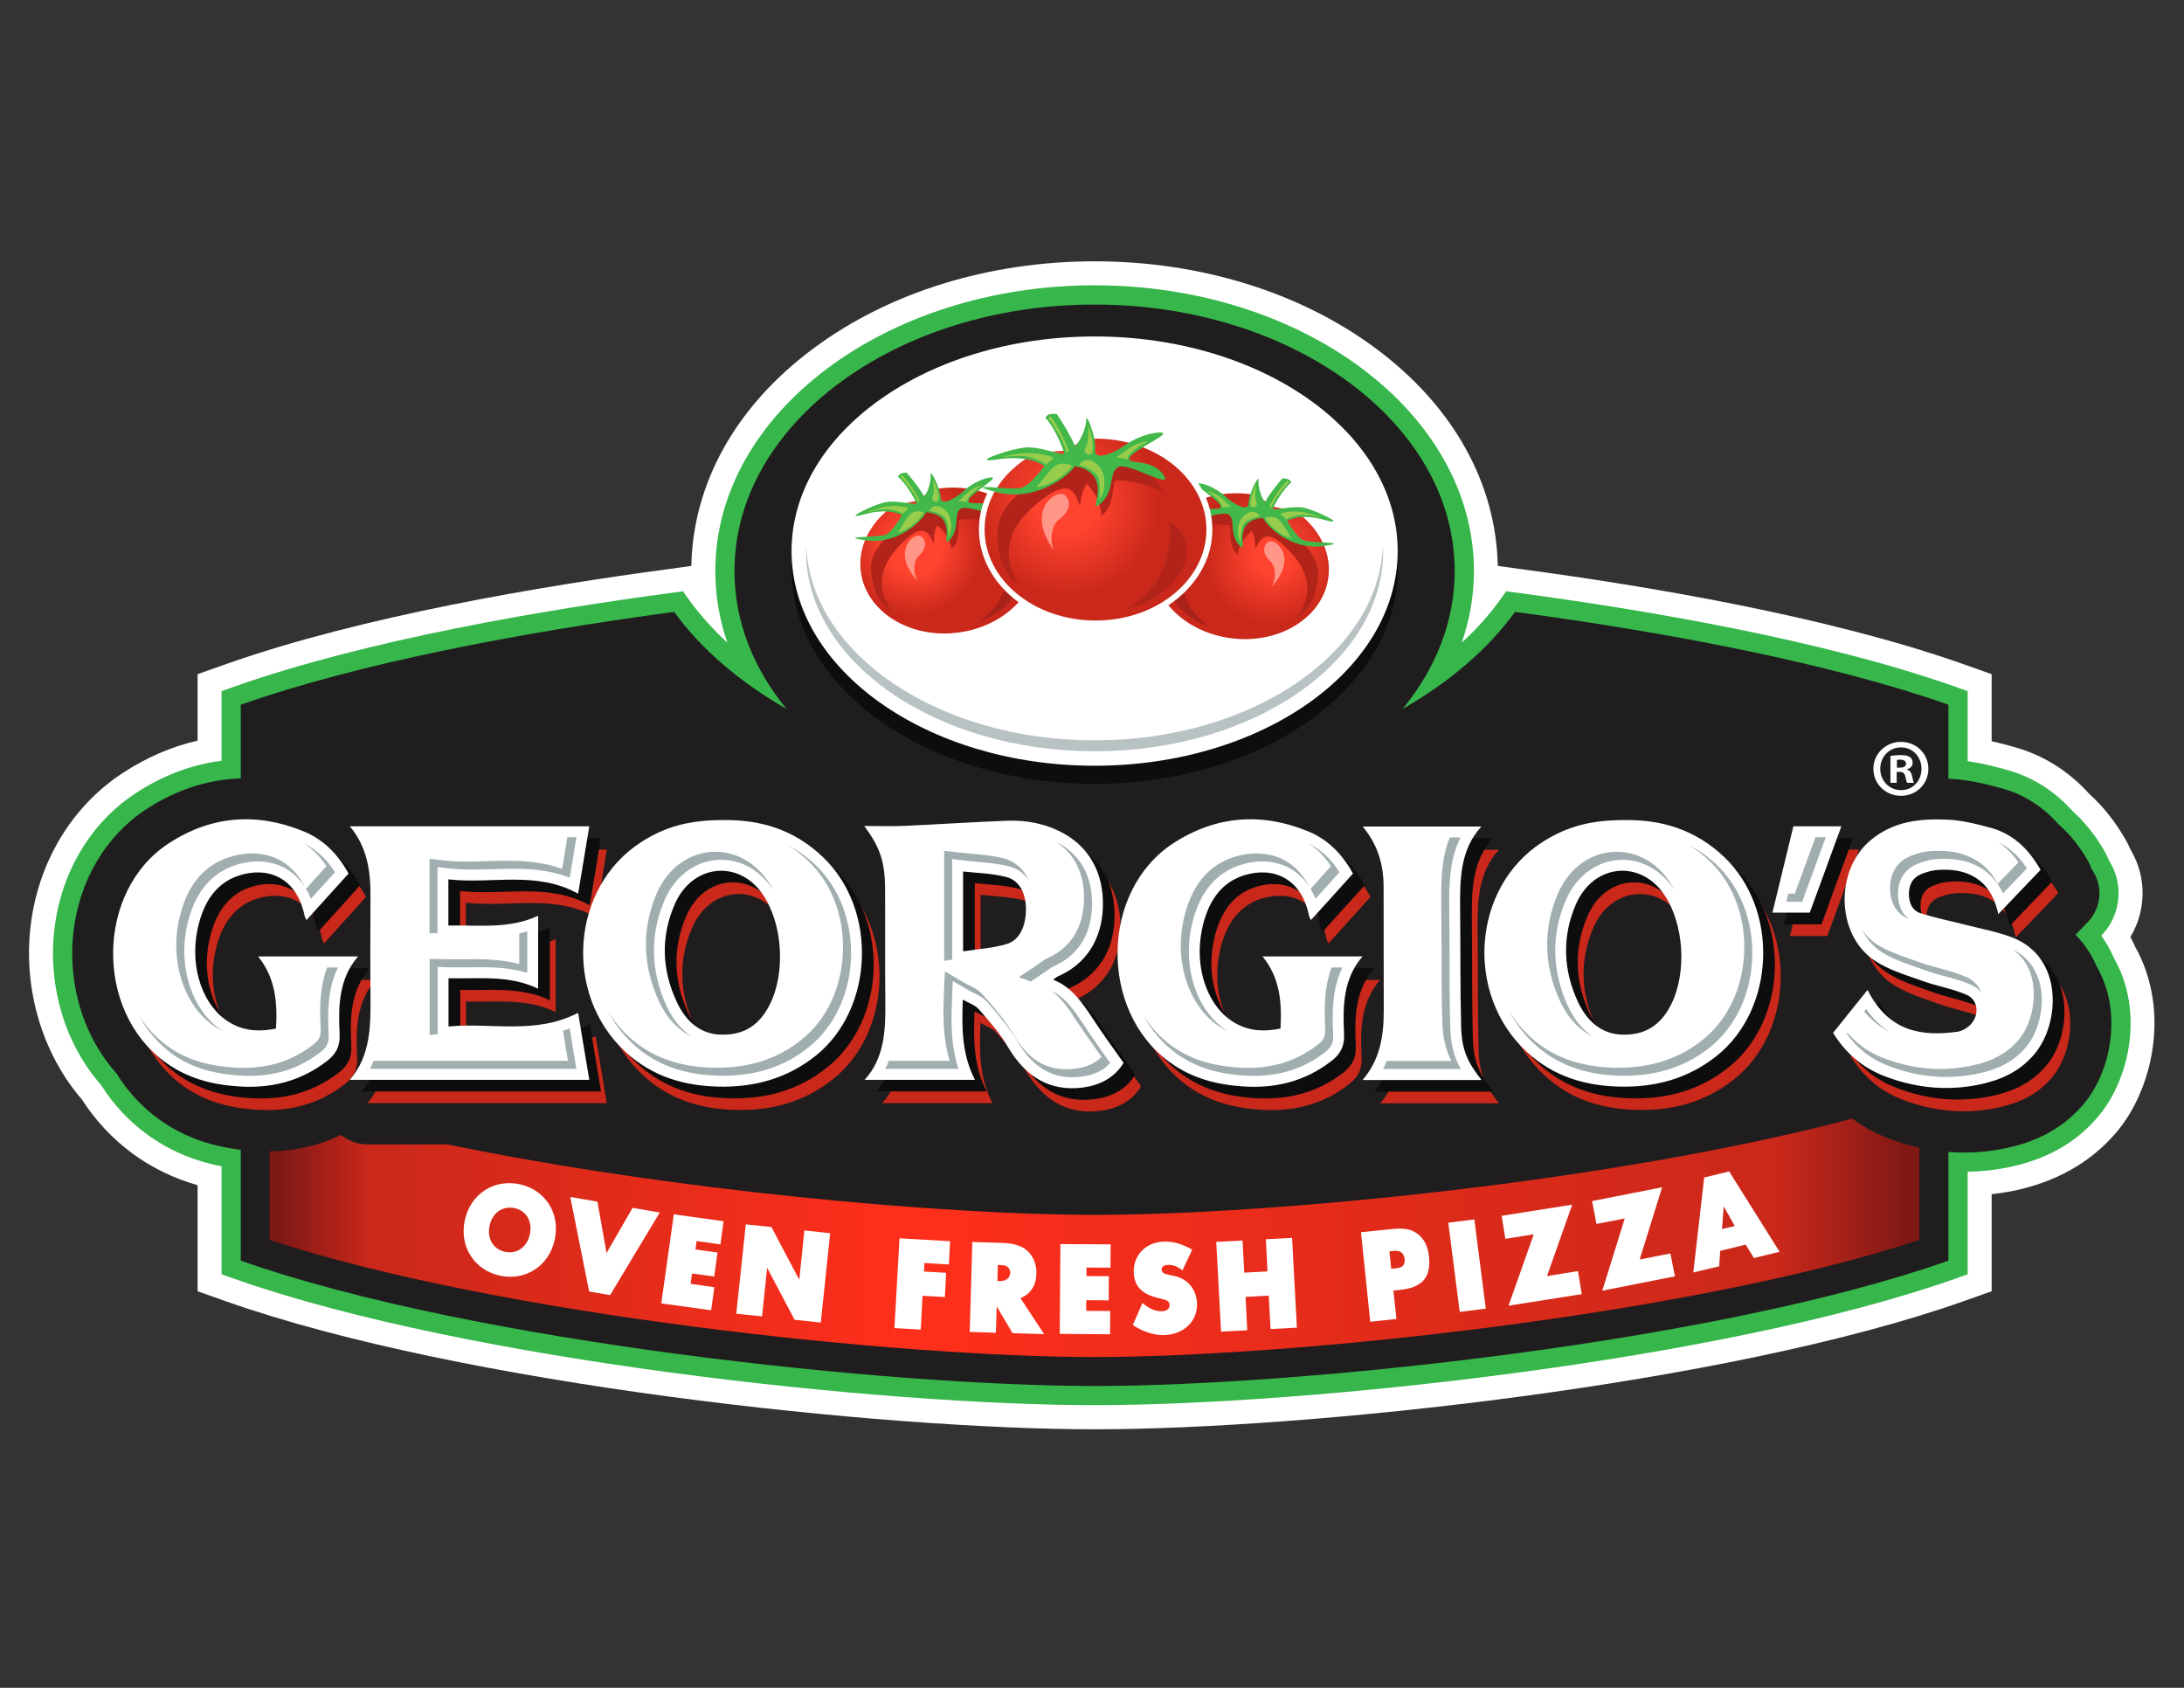 <svg xmlns="http://www.w3.org/2000/svg" viewBox="0 0 1584 1224" width="1584" height="1224"><rect x="0" y="0" width="1584" height="1224" fill="#333333" stroke="none"/><title>Georgios_logo-pdf</title><defs><clipPath clipPathUnits="userSpaceOnUse" id="cp1"><path d="m0 0h1584v1224h-1584z"></path></clipPath><clipPath clipPathUnits="userSpaceOnUse" id="cp2"><path d="m532.7 414.02c0 36.64 13.79 70.89 37.74 100.07-34.09-19.52-61.99-43.42-81.5-70.35-114.17 15.27-230.65 37.83-314.33 67.32v38.67 14.77c-23.93 0.73-47.01 8.26-68.64 22.43-29.22 19.14-48.44 51.57-52.73 88.97-4.33 37.82 7.3 75.82 31.19 102.45 8.07 13.03 18.25 24.09 30.32 32.93 16.86 12.35 36.53 19.73 59.86 22.52v16.45 63.97c169.02 59.56 471.84 90.89 619.26 90.89 147.43 0 450.25-31.33 619.27-90.89v-63.97-14.87c3.7 0.29 7.4 0.47 11.1 0.47 9.42 0 18.96-0.92 28.33-2.75 25.25-4.91 44.47-15.58 58.78-32.63 19.84-23.65 28.37-66.83 9.3-99.62-3.67-8.63-8.87-16.4-15.31-22.95l9.04-9.43c9.13-9.54 10.91-23.95 4.37-35.41q-0.88-1.55-1.83-3.08-0.92-2.78-2.41-5.39c-6.05-10.6-13.24-19.57-21.4-26.71-11.45-13.02-25.33-21.82-41.29-26.19-11.02-3.03-23.95-6.3-37.89-6.91q-0.4-0.01-0.79-0.02v-15.03-38.67c-83.67-29.49-200.15-52.05-314.32-67.32-19.52 26.93-47.42 50.83-81.5 70.35 23.94-29.19 37.73-63.44 37.73-100.07 0-106.69-116.93-193.17-261.18-193.17-144.24 0-261.17 86.48-261.17 193.17z"></path></clipPath><linearGradient id="g1" x2="1" gradientUnits="userSpaceOnUse" gradientTransform="matrix(1196.478,0,0,172.856,195.639,897.656)"><stop offset="0" stop-color="#7d1815"></stop><stop offset=".057" stop-color="#c9281a"></stop><stop offset=".385" stop-color="#ff2f1b"></stop><stop offset=".919" stop-color="#c9281a"></stop><stop offset="1" stop-color="#7d1815"></stop></linearGradient><radialGradient id="g2" cx="0" cy="0" r="1" gradientUnits="userSpaceOnUse" gradientTransform="matrix(49.971,0,0,49.971,922.702,403.744)"><stop offset="0" stop-color="#ff432f"></stop><stop offset=".249" stop-color="#ff432f"></stop><stop offset="1" stop-color="#c9281a"></stop></radialGradient><radialGradient id="g3" cx="0" cy="0" r="1" gradientUnits="userSpaceOnUse" gradientTransform="matrix(51.73,0,0,51.73,663.349,397.106)"><stop offset="0" stop-color="#ff432f"></stop><stop offset=".376" stop-color="#ff432f"></stop><stop offset=".955" stop-color="#c9281a"></stop><stop offset="1" stop-color="#c9281a"></stop></radialGradient><radialGradient id="g4" cx="0" cy="0" r="1" gradientUnits="userSpaceOnUse" gradientTransform="matrix(75.685,0,0,75.685,774.307,366.013)"><stop offset="0" stop-color="#ff432f"></stop><stop offset=".274" stop-color="#ff432f"></stop><stop offset=".887" stop-color="#c9281a"></stop><stop offset="1" stop-color="#c9281a"></stop></radialGradient></defs><style>		.s0 { fill: #ffffff } 		.s1 { fill: #37b64b } 		.s2 { fill: #201d1e } 		.s3 { fill: url(#g1) } 		.s4 { fill: #0d0d0d } 		.s5 { fill: #b8c2c3 } 		.s6 { fill: url(#g2) } 		.s7 { fill: #b22419 } 		.s8 { fill: #a82219 } 		.s9 { fill: #43b84a } 		.s10 { fill: #ff9688 } 		.s11 { fill: #98cd4c } 		.s12 { fill: url(#g3) } 		.s13 { fill: url(#g4) } 		.s14 { fill: #c9281a } 		.s15 { fill: #a1aeaf } 	</style><g id="Page 1" clip-path="url(#cp1)"><path id="Path 1" class="s0" d="m1548.7 686.8q-1.6-3.7-3.6-7.3c11.3-18.6 12-42.6 0.9-62q-0.4-0.6-0.7-1.2-1.6-3.8-3.6-7.3c-7.4-12.9-16.3-24.2-26.4-33.3-15.3-16.9-33.9-28.4-55.2-34.2-5-1.4-10.2-2.8-15.6-4v-48.6l-20.9-7.4c-98.1-34.6-228.5-56.5-320.6-68.8l-16.7-2.3c-1.2-60.4-32.7-116.5-89.1-158.2-54.7-40.4-126.9-62.7-203.3-62.7-76.5 0-148.7 22.3-203.3 62.7-56.5 41.7-88 97.8-89.2 158.2l-16.6 2.3c-92.1 12.3-222.5 34.2-320.6 68.8l-20.9 7.4v48.2c-18.9 4.3-37.1 12.2-54.5 23.6-37 24.3-61.4 65-66.7 111.6-5.2 45.4 8.7 91.9 37.2 124.9 9.9 15.4 22.3 28.7 36.9 39.4 14.2 10.4 29.8 17.9 47.1 22.9v76.9l20.9 7.4c171.6 60.5 475.9 92.7 629.7 92.7 153.7 0 458.1-32.2 629.7-92.7l20.9-7.4v-70.4c4.7-0.5 9.4-1.2 14.1-2.1 32.1-6.3 57.9-20.8 76.8-43.3 25.8-30.7 39-87.8 13.3-133.8z"></path><path id="Path 2" class="s1" d="m1533.1 694.6q-3.7-8.6-9.1-16.1l0.4-0.4c13.3-13.9 16-35.2 6.5-51.9q-0.7-1.1-1.3-2.2-1.3-3.3-3-6.3c-6.6-11.7-14.6-21.6-23.6-29.7-13.2-14.7-29.2-24.7-47.5-29.7-8.5-2.4-18-4.8-28.4-6.3v-50.8l-9.3-3.3c-96.7-34.1-225.8-55.8-317.1-68l-8.3-1.1-4.9 6.8c-7.7 10.7-16.9 20.9-27.3 30.4 5.7-16.6 8.8-34 8.8-52 0-114.2-123.4-207.1-275.1-207.1-151.7 0-275.1 92.9-275.1 207.1 0 18 3 35.4 8.7 52-10.3-9.5-19.5-19.7-27.3-30.4l-4.9-6.8-8.2 1.1c-91.3 12.2-220.4 33.9-317.1 68l-9.3 3.3v50.5c-21.7 2.7-42.6 10.6-62.4 23.6-32.7 21.4-54.1 57.5-58.9 99-4.7 41.1 7.9 83 33.8 112.4 8.9 14.1 20.1 26.2 33.3 35.8 15.8 11.6 33.7 19.3 54.2 23.3v78.3l9.3 3.3c169.7 59.8 471.4 91.6 623.9 91.6 152.5 0 454.1-31.8 623.9-91.6l9.3-3.3v-74.4c9.4-0.1 18.8-1.1 28.1-2.9 28.5-5.6 50.4-17.8 66.8-37.4 22.2-26.4 33.5-75.5 11.1-114.8z"></path><g id="Mask" clip-path="url(#cp2)"><path id="Path 4" class="s2" d="m48.9 220.9h1490.8v784.2h-1490.8z"></path></g><path id="Path 6" class="s3" d="m793.9 881c-110 0-306.5-17.5-469.4-51.1h-58c-7.1 0-13.8-2.5-19.1-6.9-15.8 7.7-33.1 11.7-51.8 12v64.2c166.6 54.7 456.1 84.9 598.3 84.9 142.1 0 431.6-30.2 598.2-84.9v-66.9c-8.3-1.9-16.6-4.4-24.8-7.7-8.5-3.4-16.5-7.9-23.8-13.4-173.2 45.8-420.8 69.8-549.6 69.8z"></path><path id="Path 7" class="s4" d="m1013.7 412.8c0 86-98.4 155.6-219.8 155.6-121.4 0-219.8-69.6-219.8-155.6 0-86 98.4-155.7 219.8-155.7 121.4 0 219.8 69.7 219.8 155.7z"></path><path id="Path 8" class="s0" d="m1013.7 399.6c0 86-98.4 155.7-219.8 155.7-121.4 0-219.8-69.7-219.8-155.7 0-85.9 98.4-155.6 219.8-155.6 121.4 0 219.8 69.7 219.8 155.6z"></path><path id="Path 9" class="s5" d="m793.9 536.9c-113.5 0-206.1-63-209.2-141.2 0 1.3-0.1 2.6-0.1 3.9 0 80.1 93.9 145.2 209.3 145.2 115.4 0 209.3-65.1 209.3-145.2 0-1.3-0.1-2.6-0.2-3.9-3 78.2-95.6 141.2-209.1 141.2z"></path><path id="Path 10" class="s6" d="m833.9 402.6c-3.6 30 22.9 58 59.2 62.4 3.3 0.4 6.6 0.6 9.8 0.6 32.5 0 59.4-20.2 62.7-47.1 2-16.6-5.2-33.3-19.9-45.7-6.7-4.8-19.6-7.1-22.9-7.6-1.9-1.9-8.5-8.1-17.9-9.2-2.8-0.3-5.5-0.4-8.3-0.4-32.5 0-59.4 20.2-62.7 47z"></path><path id="Path 11" fill-rule="evenodd" class="s0" d="m905.2 353.9c9.3 1.1 16 6.8 18.6 9.3 4.4 0.7 16.4 3 23.1 7.9l0.2 0.1 0.1 0.1c15.1 12.8 22.6 30.1 20.5 47.5-3.4 27.9-31.3 48.9-64.8 48.9-3.3 0-6.7-0.2-10-0.6-37.5-4.6-64.9-33.6-61.1-64.8 3.4-27.8 31.3-48.8 64.8-48.8q4.2 0 8.6 0.4zm-69.2 48.9c-3.5 28.9 22.2 55.8 57.4 60.1q4.8 0.6 9.5 0.6c31.2 0 57.4-18.9 60.6-45.2 2-16.6-5.6-32.4-19-43.8-7.3-5.2-22.7-7.3-22.7-7.3 0 0-6.9-7.8-17.2-9.1q-4-0.4-8-0.4c-31.2 0-57.4 18.8-60.6 45.1z"></path><path id="Path 12" class="s7" d="m939.6 448.9c9-7.2 15-13.1 16.4-31.5 1.5-18.4-23.1-33.7-29.5-37.6-6.3-3.9-17.8-6.6-17.8-6.6 0 0-6.9 1.2-9.5 0.9-2.6-0.3-23.7-9.7-35.3 10.1 12.9-4.9 24.7-3.6 27.5-3.3 2.7 0.4-1.8 14.5 6.1 21.4 1.1-10.2 10.5-17.4 10.5-17.4 0 0 2.9 5.3 2.3 13.6 4.7-10.2 9-15.1 24.1 0.3 15.2 15.5 19.2 31.7 5.2 50.1z"></path><path id="Path 13" class="s8" d="m857.7 401.3c-2.2 11-4.8 36.6 19.9 53.5-18.4-6.2-32.6-22.8-32-36.4 0.6-13.5 12.1-17.1 12.1-17.1z"></path><path id="Path 14" class="s9" d="m916 375.6c2.7 5.8 20.2 23.6 43.4 20.4 23.2-3.2-9.5-1.9-14.4-4.4-5-2.4-11.4-13.9-11.4-13.9 0 0 8.8-5.8 27.3-0.6 18.5 5.1-9-8.5-17-9.2-8-0.7-18.4 2-20.8 1.4 0.6-2.6 7.7-15 13.4-19.4-0.8-2.6-4-3.1-6.4-3-1 1-9.3 10.9-12.7 17.3-2.7-3.5-5.1-11.4-4.6-16 0.6-4.7-7.1 9.3-7.2 16.7-0.2 7.3-12.4-0.5-16.9-4.9-4.5-4.4-13.5-9.3-20-9.7-6.4-0.5 15.2 11.9 16.5 16.6 1.4 4.7-12.2-1.6-20.5 7.3-8.3 8.9 21.1-4.9 26.4-1.1 5.3 3.7 0 14.1 7.8 22.4 7.7 8.2-7.4-18.2 17.1-19.9z"></path><path id="Path 15" class="s10" d="m922.1 425.7c3.2-4.5 3.9-14.5-0.9-18.8-4.7-4.2-6.2-10.5-1.4-13.9 4.8-3.5 22.4 10.9 2.3 32.7z"></path><path id="Path 16" class="s11" d="m917.5 375.7c1.9 3.1 9 12.3 19.4 14.6-2.8-2.8-7.2-13.3-11.5-14.8-4.4-1.6-7.9 0.2-7.9 0.2zm15.4 1c-1.1-1.3-2.5-2.5-4-3.7-1.5-1.1 9.6-3.4 19.2-0.9 9.7 2.5 10.3 3.4 10.3 3.4 0 0-10.4-3.1-17.1-1.8-6.7 1.4-8.4 3-8.4 3zm-19-2.2c-4.7 0.9-11.6 2.6-12.9 8-1.4 5.5-1.3 10.4-1.3 10.4 0 0-3.2-4.5-1.3-12 1.8-7.5 7.5-9.8 10.4-9.8 3 0 5.1 3.4 5.1 3.4zm-27.4-6.2c0.4-1.9-3.4-7.2-8.9-10.7-5.5-3.4 4.7 0.3 8.1 3.4 3.4 3.2 5.8 5.5 6.9 6.4 1.1 0.8-4.4-0.5-6.1 0.9zm24.5-16.8c-1 1.6-4.1 9.4-4.1 13.9 0.1 4.4 5.2 2.1 4.7 0-0.6-2-2-3.5-0.6-13.9zm23.8-1.9c-1.8 1.8-10.5 11.7-12.6 18.1-0.7 0.9-1 0.2-1.3-0.6-0.2-0.9 7.4-13.3 12.4-18.1 0.9-0.3 1.5 0.6 1.5 0.6z"></path><path id="Path 17" class="s12" d="m682.9 351.9c-9.4 1.2-16.1 7.3-18 9.2-3.2 0.6-16.1 2.8-23 7.7-14.6 12.4-21.8 29-19.7 45.7 3.2 26.8 30.2 47 62.7 47 3.2 0 6.5-0.2 9.7-0.6 36.3-4.4 62.9-32.4 59.3-62.4-3.3-26.8-30.3-47-62.8-47q-4.1 0-8.2 0.4z"></path><path id="Path 18" fill-rule="evenodd" class="s0" d="m756 398.2c3.7 31.2-23.7 60.3-61.1 64.8-3.3 0.4-6.7 0.6-10 0.6-33.6 0-61.5-21-64.8-48.9-2.2-17.4 5.3-34.7 20.5-47.5l0.1-0.1 0.1-0.1c6.8-4.8 18.8-7.1 23.1-7.8 2.6-2.6 9.4-8.2 18.8-9.4 2.8-0.3 5.6-0.4 8.4-0.4 33.6 0 61.5 21 64.9 48.8zm-72.9-44.2c-10.3 1.3-17.1 9.1-17.1 9.1 0 0-15.5 2.1-22.7 7.3-13.5 11.4-21 27.3-19 43.8 3.1 26.3 29.4 45.2 60.6 45.2q4.7 0 9.5-0.6c35.2-4.3 60.9-31.2 57.4-60.1-3.2-26.2-29.5-45.1-60.7-45.1q-3.9 0-8 0.4z"></path><path id="Path 19" class="s7" d="m648.1 444.9c-9-7.3-14.9-13.1-16.4-31.6-1.4-18.4 23.2-33.7 29.5-37.6 6.4-3.9 17.8-6.6 17.8-6.6 0 0 7 1.3 9.6 0.9 2.5-0.3 23.7-9.7 35.2 10.2-12.9-5-24.7-3.7-27.4-3.3-2.8 0.3 1.7 14.4-6.2 21.3-1-10.2-10.5-17.4-10.5-17.4 0 0-2.9 5.3-2.2 13.6-4.8-10.1-9-15.1-24.2 0.3-15.1 15.5-19.2 31.7-5.2 50.2z"></path><path id="Path 20" class="s8" d="m730.1 397.2c2.1 11 4.7 36.6-20 53.5 18.4-6.2 32.6-22.8 32-36.4-0.6-13.5-12-17.1-12-17.1z"></path><path id="Path 21" class="s9" d="m671.7 371.5c-2.7 5.8-20.2 23.6-43.3 20.4-23.2-3.2 9.4-1.9 14.4-4.3 4.9-2.5 11.4-14 11.4-14 0 0-8.9-5.7-27.4-0.6-18.5 5.1 9.1-8.4 17.1-9.1 7.9-0.7 18.4 1.9 20.8 1.4-0.6-2.7-7.8-15.1-13.4-19.5 0.7-2.6 4-3.1 6.3-3 1.1 1.1 9.3 10.9 12.7 17.3 2.8-3.5 5.2-11.3 4.6-16-0.5-4.6 7.1 9.4 7.3 16.7 0.2 7.3 12.3-0.5 16.9-4.9 4.5-4.4 13.5-9.3 19.9-9.7 6.4-0.4-15.1 11.9-16.5 16.6-1.3 4.8 12.2-1.6 20.6 7.3 8.3 9-21.2-4.9-26.5-1.1-5.3 3.8 0 14.1-7.7 22.4-7.7 8.3 7.4-18.2-17.2-19.9z"></path><path id="Path 22" class="s10" d="m665.7 421.6c-3.2-4.5-3.9-14.5 0.8-18.7 4.8-4.3 6.3-10.6 1.5-14-4.8-3.4-22.4 10.9-2.3 32.7z"></path><path id="Path 23" class="s11" d="m670.3 371.7c-2 3-9 12.3-19.4 14.5 2.8-2.7 7.1-13.2 11.5-14.8 4.3-1.6 7.9 0.3 7.9 0.3zm-15.5 1c1.1-1.4 2.5-2.6 4-3.8 1.5-1.1-9.5-3.3-19.2-0.9-9.6 2.5-10.2 3.5-10.2 3.5 0 0 10.3-3.2 17-1.8 6.8 1.3 8.4 3 8.4 3zm19.1-2.3c4.6 0.9 11.5 2.6 12.9 8.1 1.3 5.4 1.3 10.4 1.3 10.4 0 0 3.1-4.6 1.3-12.1-1.8-7.5-7.5-9.8-10.5-9.8-2.9 0-5 3.4-5 3.4zm27.3-6.1c-0.4-1.9 3.4-7.3 8.9-10.8 5.5-3.4-4.6 0.3-8 3.5-3.4 3.1-5.8 5.5-6.9 6.3-1.2 0.8 4.3-0.5 6 1zm-24.5-16.8c1.1 1.5 4.2 9.4 4.1 13.8 0 4.5-5.2 2.1-4.6 0 0.5-2 1.9-3.5 0.5-13.8zm-23.7-2c1.7 1.8 10.4 11.7 12.6 18.2 0.6 0.8 1 0.2 1.2-0.7 0.3-0.8-7.4-13.3-12.3-18.1-0.9-0.3-1.5 0.6-1.5 0.6z"></path><path id="Path 24" class="s13" d="m773 324.7c-3.8 0.1-20.4 0.9-29.7 6-19.8 13-31.2 32.4-31.2 53.3 0 37.6 37 68.1 82.5 68.1 45.5 0 82.6-30.5 82.6-68.1 0-37.3-35.5-67.2-80.7-68.1-12 0-21.1 6.8-23.5 8.8z"></path><path id="Path 25" fill-rule="evenodd" class="s0" d="m796.5 313.8c22.1 0.4 42.8 7.8 58.3 20.8 15.8 13.2 24.5 30.8 24.5 49.4 0 38.7-38 70.3-84.7 70.3-46.6 0-84.6-31.6-84.6-70.3 0-21.6 11.7-41.7 32.1-55.1l0.2-0.1 0.1-0.1c9.1-4.9 24.9-5.9 29.8-6.1 3.3-2.5 12.5-8.8 24.3-8.8zm-22.8 13c0 0-19.5 0.3-29.3 5.7-18.5 12.1-30.3 30.6-30.3 51.5 0 36.5 36 66 80.5 66 44.4 0 80.4-29.5 80.4-66 0-35.9-35.1-65.1-78.6-65.9-13 0-22.7 8.7-22.7 8.7z"></path><path id="Path 26" class="s7" d="m739.3 425.7c-10.1-10.4-16.6-18.5-15.7-41.7 1-23.1 33.9-38.4 42.4-42.3 8.4-3.9 23.1-5.5 23.1-5.5 0 0 8.5 2.6 11.7 2.6 3.3 0 31-8.5 42.4 17.9-15.4-8.2-30.2-8.3-33.7-8.3-3.5 0 0 18.3-10.8 25.7 0.2-12.9-10.5-23.3-10.5-23.3 0 0-4.4 6.2-4.9 16.6-4.3-13.3-8.9-20.1-30-3.2-21.2 16.9-28.7 36.5-14 61.5zm109.1-46.9c0.9 14 0.3 46.3-32.9 63.5 23.7-4.9 43.9-23.4 45.2-40.3 1.3-17-12.3-23.2-12.3-23.2z"></path><path id="Path 27" class="s9" d="m779.7 338c-4.3 6.9-28.7 26.4-57 18.9-28.4-7.5 12-1 18.5-3.2 6.5-2.3 16.3-15.7 16.3-15.7 0 0-10.1-8.4-33.9-4.9-23.7 3.6 12.5-9.1 22.6-8.7 10 0.3 22.5 5.2 25.6 4.8-0.3-3.4-7.3-19.9-13.6-26.2 1.3-3.1 5.3-3.2 8.3-2.7 1.1 1.4 9.9 14.9 13.2 23.4 3.9-3.9 8.1-13.4 8.1-19.2 0-5.9 7.4 12.7 6.5 21.8-0.9 9.1 15.4 1.3 21.7-3.5 6.3-4.7 18.2-9.5 26.3-9.1 8 0.5-20.6 12.6-23 18.3-2.4 5.6 15.4-0.3 24.4 12.1 9 12.4-25.5-9.3-32.7-5.4-7.1 3.9-2.2 17.6-13 26.7-10.8 9.1 11.9-21.5-18.3-27.4z"></path><path id="Path 28" class="s10" d="m764.6 399.5c-3.3-6.1-2.6-18.7 3.9-23.2 6.5-4.6 9.3-12.2 3.9-17.2-5.5-5-29.6 10.2-7.8 40.4z"></path><path id="Path 29" class="s11" d="m777.9 338c-2.9 3.5-13.1 14-26.4 15.2 3.9-3 10.9-15.4 16.6-16.7 5.6-1.3 9.8 1.5 9.8 1.5zm-19.4-1.1c1.5-1.4 3.5-2.8 5.5-4 2.1-1.2-11.4-5.6-23.7-4-12.4 1.6-13.3 2.7-13.3 2.7 0 0 13.4-2.4 21.5 0.3 8.1 2.8 10 5 10 5zm24 0.2c5.6 1.8 14 4.9 14.8 11.9 0.9 6.9 0 13.1 0 13.1 0 0 4.7-5.1 3.5-14.7-1.1-9.6-7.8-13.4-11.5-13.8-3.7-0.5-6.8 3.5-6.8 3.5zm34.9-3.6c-0.2-2.4 5.3-8.5 12.7-12 7.4-3.4-5.8-0.3-10.5 3.1-4.7 3.3-8 5.9-9.6 6.8-1.5 0.9 5.6 0.1 7.4 2.1zm-27.9-24.6c1.1 2.1 3.7 12.3 3 17.9-0.7 5.5-6.7 1.8-5.8-0.7 1-2.4 3-4.1 2.8-17.2zm-29.2-5.9c1.9 2.5 11.2 16 12.9 24.4 0.7 1.2 1.2 0.4 1.7-0.6 0.4-1-7.2-17.7-12.6-24.4-1.1-0.5-2 0.6-2 0.6z"></path><path id="Path 30" fill-rule="evenodd" class="s2" d="m626.8 599c10.8 0 20.2 0.3 29.5-0.1 24.6-1.1 49.3-2.8 73.9-3.7 14.2-0.6 28.1 2 41.1 9.1 19.4 10.7 29.3 29.6 28.6 53.5-0.8 23.6-12.2 41.3-32.5 50.2-1.1 0.5-2.1 1.4-3.6 2.5 13.2 4.9 21.1 16.6 28.9 28.4 6.9 10.6 14.3 20.7 22.2 31.9-6.7 11-17.5 16.3-29.8 17.9-22.9 2.8-40.7-6.8-54.1-29.5-5.8-10-13.5-18.6-20.9-27.1-2.7-3.2-7.1-4.5-11.8-7.2-0.9 21.2-0.5 40.2 8.8 58.2h-80c14.5-16 15.2-36.1 15-56.8-0.3-27.6 0-55.2-0.2-82.7-0.1-18.7-3.8-29.5-15.1-44.6zm71.7 33v57.9c11.1-1.7 21.6-2.3 31.6-5.3 9.5-2.8 14.1-13.1 14-25.9-0.2-11.2-4.9-20.3-14.3-22.7-10.1-2.7-20.6-2.8-31.3-4zm479.6-37.3c26.5-0.4 51.2 6.6 72.4 26.8 39.9 38 37.2 110.2-5.4 144.2-21.2 16.9-45 22.8-70.1 22.3-24.6-0.5-48.1-7-67.8-25.3-45.2-42-39.4-119.1 11.1-151.8 17.7-11.4 35-16.2 59.8-16.2zm0.3 155.6c15.3 0 26.2-7.2 33.5-21.6 11.8-23.4 9.5-58.9-5-80.1-17.5-25.5-51.2-22.1-63.9 7.1-10.3 23.7-9.3 48 1.6 71.2 7.5 15.8 19.3 23.8 33.8 23.4z"></path><path id="Path 31" fill-rule="evenodd" class="s2" d="m524.4 594.7c26.6-0.4 51.3 6.6 72.4 26.8 40 38 37.2 110.2-5.3 144.2-21.3 16.9-45.1 22.8-70.2 22.3-24.6-0.5-48-7-67.8-25.3-45.2-42-39.3-119.1 11.2-151.8 17.6-11.4 35-16.2 59.7-16.2zm0.3 155.6c15.3 0 26.2-7.2 33.5-21.6 11.8-23.4 9.5-58.9-5-80.1-17.4-25.5-51.1-22.1-63.8 7.1-10.4 23.7-9.4 48 1.6 71.2 7.4 15.8 19.2 23.8 33.7 23.4zm-105.4-15.8c2.6 15.7 5.3 31.9 8.1 48.6h-173.7c15.2-17.5 15.2-39.3 15-61.4-0.2-23.7-0.1-47.5 0-71.2 0.2-18.9-2.5-36.5-15-51.3h173.7c-2.8 16.8-5.5 33-8.1 48.9-30.4-16.9-62.4-6.8-94.1-10.4v33.5c21.8-0.5 43.6 2.8 65.1-7.1v52.9c-21.2-10.2-42.9-7-65-7.6v35c31.2-3 63.2 6.1 94-9.9zm-219.1 11.4c1.1-19.1-0.5-36.9-13-52.3h72.5c-13.9 16-14.4 35.9-13.4 55.8 0.5 9.7-2.9 15.2-9.1 20-19.8 15.3-41.8 20.1-64.9 18.4-18.6-1.3-36.6-5.8-52.7-17.7-51.1-37.3-49.9-124 2.6-158.4 31.2-20.4 64.2-22.6 97.8-8.9 13.6 5.5 24.6 15.7 32.8 30.7-10.2 11.2-20.1 22.2-30.5 33.7-0.6-1.2-1.1-1.9-1.3-2.7-5.7-28.4-26.9-36.2-47.3-29.7-16.9 5.3-26.3 19.4-30.4 39-6.1 28.6 4.3 57.4 24.7 68.5 10.2 5.6 20.9 5.9 32.2 3.6zm728.5 0c1.1-19.1-0.4-36.9-13-52.3h72.5c-13.9 16-14.4 35.9-13.4 55.8 0.5 9.7-2.9 15.2-9.1 20-19.8 15.3-41.7 20.1-64.9 18.4-18.6-1.3-36.5-5.8-52.7-17.7-51.1-37.3-49.9-124 2.6-158.4 31.2-20.4 64.3-22.6 97.9-8.9 13.5 5.5 24.5 15.7 32.7 30.7-10.1 11.2-20 22.2-30.5 33.7-0.6-1.2-1.1-1.9-1.3-2.7-5.6-28.4-26.9-36.2-47.3-29.7-16.9 5.3-26.3 19.4-30.4 39-6 28.6 4.3 57.4 24.7 68.5 10.2 5.6 20.9 5.9 32.2 3.6zm520.6-83c-5.7-27.3-25.2-33.8-45.1-31.9-3.4 0.3-6.8 1.4-10.1 2.6-5.6 2.1-9.3 6.3-9.6 13.8-0.3 7.5 2.7 13 8.3 14.8 11.2 3.6 22.6 5.8 33.8 8.7 11.1 2.8 22.3 4.9 33 9 37.3 14.5 34.4 62.5 16.1 84.3-11.5 13.8-26.1 19.5-41.6 22.6-23.3 4.5-46.2 2-68.6-6.9-14.7-5.9-27.1-16.3-36-30.9 8.1-10.1 16.3-20.4 25-31.1 15.4 30.5 39.3 33.8 65.2 30.3 2.8-0.4 5.8-2 8.1-3.9 8.1-6.7 7.6-18.9-1.5-22.9-10.6-4.6-21.9-6.3-32.7-10.3-11.7-4.2-24-7.7-34.4-14.8-27.8-18.9-28.4-66-2-87.4 16.8-13.7 36-15.3 55.3-14.5 10.5 0.5 21 3.1 31.3 5.9 15 4.1 26.9 14.1 36.2 30.5-9.9 10.4-19.9 20.8-30.7 32.1zm-374.8 120.3h-86.3c12.6-14.4 15.5-31.9 15.4-50.8-0.1-29.6 0-59.2-0.1-88.8 0-17.9-4.9-32-15.2-44.2h86.1c-15.6 16.9-15.6 38.8-15.4 60.9 0.3 27.8 0 55.7 0.7 83.5 0.4 17.3 4.3 26 14.8 39.4zm238.1-121.4h-27.1c5-20.7 10.1-41.4 15.2-62.6h34.8c-7.6 20.8-15.1 41.3-22.9 62.6z"></path><path id="Path 32" fill-rule="evenodd" class="s14" d="m1348.2 616.1c-7.6 20.9-15.1 41.4-22.9 62.7h-27.1c5-20.8 10.1-41.5 15.2-62.7zm-275.8 144.7c0.4 17.2 4.3 25.9 14.8 39.3h-86.2c12.5-14.3 15.4-31.9 15.3-50.7-0.1-29.7 0-59.3-0.1-88.9 0-17.9-4.9-32-15.2-44.2h86.1c-15.6 17-15.6 38.9-15.4 60.9 0.3 27.9 0 55.7 0.7 83.6zm416 20.4c-11.5 13.7-26.1 19.5-41.6 22.5-23.3 4.5-46.2 2-68.6-6.9-14.7-5.9-27.1-16.3-36-30.9 8.1-10.1 16.3-20.4 25-31.1 15.4 30.5 39.3 33.8 65.2 30.3 2.8-0.3 5.8-2 8.1-3.9 8.1-6.7 7.6-18.9-1.5-22.9-10.6-4.6-21.9-6.3-32.7-10.2-11.7-4.3-24-7.8-34.4-14.9-27.8-18.9-28.4-65.9-2-87.4 16.8-13.6 36-15.3 55.3-14.4 10.5 0.4 21 3 31.3 5.8 15 4.1 26.9 14.1 36.3 30.5-10 10.4-20 20.8-30.8 32.1-5.7-27.3-25.2-33.8-45.1-31.9-3.4 0.4-6.8 1.4-10.1 2.6-5.6 2.1-9.3 6.3-9.6 13.8-0.3 7.5 2.7 13.1 8.3 14.8 11.2 3.6 22.6 5.8 33.8 8.7 11.1 2.8 22.3 4.9 33 9 37.3 14.5 34.4 62.5 16.1 84.4zm-500.9-14.8c0.5 9.6-2.9 15.1-9.1 19.9-19.8 15.4-41.7 20.1-64.9 18.4-18.6-1.3-36.5-5.8-52.7-17.6-51.1-37.4-49.9-124.1 2.6-158.5 31.2-20.4 64.3-22.6 97.9-8.9 13.5 5.5 24.5 15.7 32.7 30.7-10.1 11.2-20 22.2-30.5 33.8-0.6-1.3-1.1-2-1.3-2.8-5.6-28.3-26.9-36.1-47.3-29.7-16.9 5.3-26.3 19.5-30.4 39.1-6 28.5 4.3 57.3 24.7 68.5 10.3 5.6 20.9 5.8 32.2 3.5 1.1-19.1-0.4-36.9-12.9-52.2h72.5c-14 16-14.5 35.8-13.5 55.8zm-728.5 0c0.5 9.6-2.9 15.1-9.1 19.9-19.8 15.4-41.8 20.1-64.9 18.4-18.6-1.3-36.6-5.8-52.7-17.6-51.1-37.4-49.9-124.1 2.6-158.5 31.2-20.4 64.3-22.6 97.8-8.9 13.6 5.5 24.6 15.7 32.8 30.7-10.2 11.2-20.1 22.2-30.5 33.8-0.6-1.3-1.1-2-1.3-2.8-5.7-28.3-26.9-36.1-47.3-29.7-16.9 5.3-26.3 19.5-30.4 39.1-6 28.5 4.3 57.3 24.7 68.5 10.2 5.6 20.9 5.8 32.2 3.5 1.1-19.1-0.5-36.9-13-52.2h72.5c-13.9 16-14.4 35.8-13.4 55.8zm173-15c2.6 15.8 5.3 31.9 8.1 48.6h-173.7c15.2-17.5 15.2-39.3 15.1-61.4-0.3-23.7-0.2-47.4-0.1-71.2 0.2-18.9-2.5-36.5-15-51.3h173.7c-2.8 16.8-5.5 33-8.1 48.9-30.4-16.8-62.4-6.7-94.1-10.4v33.6c21.8-0.6 43.6 2.7 65.1-7.2v52.9c-21.2-10.2-42.9-7-65-7.6v35c31.2-2.9 63.2 6.2 94-9.9zm177.5-113c40 38 37.3 110.2-5.3 144.2-21.3 16.9-45.1 22.9-70.2 22.3-24.6-0.5-48-6.9-67.8-25.3-45.2-42-39.3-119 11.2-151.8 17.6-11.4 35-16.1 59.7-16.2 26.6-0.4 51.3 6.7 72.4 26.8zm-43.6 27.1c-17.4-25.5-51.1-22.1-63.8 7.1-10.4 23.7-9.4 48 1.6 71.2 7.4 15.8 19.2 23.8 33.7 23.4 15.3 0.1 26.2-7.1 33.5-21.6 11.8-23.4 9.5-58.9-5-80.1zm697.3-27.1c39.9 38 37.2 110.2-5.4 144.2-21.2 16.9-45 22.9-70.1 22.3-24.6-0.5-48.1-6.9-67.8-25.3-45.2-42-39.3-119 11.2-151.8 17.6-11.4 34.9-16.1 59.7-16.2 26.6-0.4 51.2 6.7 72.4 26.8zm-43.6 27.1c-17.4-25.5-51.2-22.1-63.9 7.1-10.3 23.7-9.3 48 1.6 71.2 7.5 15.8 19.3 23.8 33.8 23.4 15.3 0.1 26.2-7.1 33.5-21.6 11.8-23.4 9.5-58.9-5-80.1zm-414.2 90.3c6.9 10.6 14.3 20.7 22.2 32-6.7 11-17.5 16.3-29.8 17.8-22.9 2.8-40.7-6.8-54.1-29.5-5.8-9.9-13.5-18.5-20.8-27.1-2.8-3.2-7.2-4.4-11.8-7.2-1 21.2-0.6 40.2 8.7 58.2h-80c14.5-16 15.2-36.1 15-56.8-0.3-27.6 0-55.1-0.2-82.7-0.1-18.6-3.8-29.5-15.1-44.6 10.8 0 20.2 0.4 29.5 0 24.6-1.2 49.3-2.8 73.9-3.8 14.2-0.5 28.1 2.1 41.1 9.2 19.4 10.6 29.4 29.5 28.6 53.5-0.8 23.5-12.2 41.2-32.5 50.1-1.1 0.5-2.1 1.4-3.6 2.5 13.2 5 21.1 16.6 28.9 28.4zm-48.6-80.2c-0.2-11.1-4.9-20.3-14.3-22.7-10.1-2.6-20.6-2.8-31.3-4v57.9c11.1-1.7 21.6-2.3 31.6-5.3 9.5-2.8 14.2-13 14-25.9z"></path><path id="Path 33" fill-rule="evenodd" class="s4" d="m1344 607.6c-7.7 20.9-15.2 41.4-22.9 62.7h-27.2c5.1-20.8 10.1-41.5 15.3-62.7zm-275.8 144.7c0.4 17.3 4.3 26 14.8 39.3h-86.3c12.6-14.3 15.5-31.8 15.4-50.7-0.2-29.6 0-59.2-0.1-88.9-0.1-17.9-4.9-31.9-15.2-44.1h86c-15.5 16.9-15.5 38.8-15.3 60.8 0.3 27.9 0 55.8 0.7 83.6zm416 20.4c-11.6 13.7-26.2 19.5-41.6 22.5-23.3 4.5-46.2 2-68.6-6.9-14.7-5.8-27.1-16.2-36.1-30.9 8.2-10.1 16.4-20.3 25-31.1 15.4 30.6 39.3 33.9 65.3 30.4 2.8-0.4 5.7-2 8.1-4 8-6.6 7.6-18.9-1.6-22.9-10.5-4.5-21.9-6.3-32.6-10.2-11.7-4.3-24-7.8-34.5-14.9-27.7-18.8-28.4-65.9-1.9-87.4 16.8-13.6 36-15.2 55.3-14.4 10.5 0.4 21 3 31.3 5.9 14.9 4.1 26.9 14 36.2 30.4-9.9 10.4-20 20.9-30.8 32.1-5.6-27.2-25.1-33.7-45.1-31.8-3.4 0.3-6.8 1.4-10 2.6-5.7 2-9.4 6.2-9.7 13.8-0.3 7.4 2.8 13 8.4 14.8 11.1 3.5 22.5 5.7 33.8 8.6 11 2.9 22.3 4.9 33 9.1 37.3 14.4 34.4 62.5 16.1 84.3zm-500.9-14.8c0.5 9.7-2.9 15.1-9.1 20-19.8 15.3-41.8 20-64.9 18.4-18.6-1.3-36.6-5.9-52.7-17.7-51.1-37.4-49.9-124 2.6-158.4 31.2-20.4 64.3-22.7 97.8-9 13.6 5.5 24.6 15.7 32.8 30.8-10.2 11.2-20.1 22.1-30.5 33.7-0.6-1.2-1.1-1.9-1.3-2.7-5.7-28.4-26.9-36.2-47.3-29.8-16.9 5.3-26.3 19.5-30.4 39.1-6.1 28.5 4.3 57.3 24.7 68.5 10.2 5.6 20.9 5.8 32.2 3.6 1.1-19.2-0.5-37-13-52.3h72.5c-13.9 16-14.4 35.9-13.4 55.8zm-728.5 0c0.5 9.7-2.9 15.1-9.1 20-19.9 15.3-41.8 20-65 18.4-18.6-1.3-36.5-5.9-52.7-17.7-51-37.4-49.8-124 2.7-158.4 31.1-20.4 64.2-22.7 97.8-9 13.5 5.5 24.5 15.7 32.7 30.8-10.1 11.2-20 22.1-30.4 33.7-0.6-1.2-1.2-1.9-1.3-2.7-5.7-28.4-26.9-36.2-47.4-29.8-16.8 5.3-26.2 19.5-30.4 39.1-6 28.5 4.4 57.3 24.8 68.5 10.2 5.6 20.9 5.8 32.1 3.6 1.2-19.2-0.4-37-12.9-52.3h72.5c-13.9 16-14.5 35.9-13.4 55.8zm173-15c2.6 15.8 5.3 31.9 8.1 48.6h-173.7c15.2-17.5 15.2-39.3 15-61.3-0.2-23.8-0.1-47.5 0-71.2 0.1-18.9-2.6-36.6-15-51.3h173.6c-2.7 16.7-5.4 32.9-8.1 48.8-30.4-16.8-62.4-6.7-94-10.4v33.6c21.8-0.5 43.6 2.7 65.1-7.1v52.8c-21.2-10.1-42.9-6.9-65-7.6v35c31.2-2.9 63.2 6.2 94-9.9zm177.5-112.9c40 38 37.2 110.1-5.4 144.1-21.2 17-45 22.9-70.1 22.4-24.6-0.5-48.1-7-67.8-25.4-45.2-41.9-39.3-119 11.2-151.8 17.6-11.4 34.9-16.1 59.7-16.2 26.6-0.3 51.2 6.7 72.4 26.9zm-43.6 27.1c-17.4-25.6-51.1-22.2-63.9 7-10.3 23.8-9.3 48.1 1.7 71.2 7.4 15.8 19.2 23.8 33.7 23.5 15.3 0 26.2-7.2 33.5-21.7 11.8-23.4 9.5-58.8-5-80zm697.3-27.1c39.9 38 37.2 110.1-5.4 144.1-21.3 17-45 22.9-70.1 22.4-24.7-0.5-48.1-7-67.9-25.4-45.1-41.9-39.3-119 11.2-151.8 17.6-11.4 35-16.1 59.7-16.2 26.6-0.3 51.3 6.7 72.5 26.9zm-43.6 27.1c-17.5-25.6-51.2-22.2-63.9 7-10.4 23.8-9.3 48.1 1.6 71.2 7.4 15.8 19.3 23.8 33.8 23.5 15.2 0 26.2-7.2 33.5-21.7 11.8-23.4 9.5-58.8-5-80zm-414.3 90.3c7 10.5 14.4 20.6 22.2 31.9-6.6 11-17.4 16.3-29.7 17.8-22.9 2.9-40.7-6.8-54.1-29.5-5.9-9.9-13.5-18.5-20.9-27.1-2.7-3.1-7.1-4.4-11.8-7.1-0.9 21.2-0.5 40.2 8.8 58.1h-80.1c14.5-15.9 15.3-36.1 15-56.8-0.3-27.5 0.1-55.1-0.1-82.7-0.1-18.6-3.8-29.5-15.1-44.5 10.8 0 20.1 0.3 29.4-0.1 24.7-1.1 49.3-2.8 74-3.8 14.2-0.5 28.1 2.1 41 9.2 19.5 10.6 29.4 29.5 28.6 53.5-0.7 23.6-12.2 41.2-32.4 50.2-1.1 0.5-2.1 1.4-3.7 2.4 13.3 5 21.1 16.6 28.9 28.5zm-48.6-80.2c-0.1-11.2-4.8-20.3-14.2-22.8-10.1-2.6-20.6-2.7-31.3-4v58c11-1.8 21.6-2.4 31.6-5.3 9.5-2.8 14.1-13.1 13.9-25.9z"></path><path id="Path 34" fill-rule="evenodd" class="s0" d="m626.8 599c10.8 0 20.2 0.3 29.5-0.1 24.6-1.1 49.3-2.8 73.9-3.7 14.2-0.6 28.1 2 41.1 9.1 19.4 10.7 29.3 29.6 28.6 53.5-0.8 23.6-12.2 41.3-32.5 50.2-1.1 0.5-2.1 1.4-3.6 2.5 13.2 4.9 21.1 16.6 28.9 28.4 6.9 10.6 14.3 20.7 22.2 31.9-6.7 11-17.5 16.3-29.8 17.9-22.9 2.8-40.7-6.8-54.1-29.5-5.8-10-13.5-18.6-20.9-27.1-2.7-3.2-7.1-4.5-11.8-7.2-0.9 21.2-0.5 40.2 8.8 58.2h-80c14.5-16 15.2-36.1 15-56.8-0.3-27.6 0-55.2-0.2-82.7-0.1-18.7-3.8-29.5-15.1-44.6zm71.7 33v57.9c11.1-1.7 21.6-2.3 31.6-5.3 9.5-2.8 14.1-13.1 14-25.9-0.2-11.2-4.9-20.3-14.3-22.7-10.1-2.7-20.6-2.8-31.3-4zm479.6-37.3c26.5-0.4 51.2 6.6 72.4 26.8 39.9 38 37.2 110.2-5.4 144.2-21.2 16.9-45 22.8-70.1 22.3-24.6-0.5-48.1-7-67.8-25.3-45.2-42-39.4-119.1 11.1-151.8 17.7-11.4 35-16.2 59.8-16.2zm0.3 155.6c15.3 0 26.2-7.2 33.5-21.6 11.8-23.4 9.5-58.9-5-80.1-17.5-25.5-51.2-22.1-63.9 7.1-10.3 23.7-9.3 48 1.6 71.2 7.5 15.8 19.3 23.8 33.8 23.4z"></path><path id="Path 35" fill-rule="evenodd" class="s0" d="m524.4 594.7c26.6-0.4 51.3 6.6 72.4 26.8 40 38 37.2 110.2-5.3 144.2-21.3 16.9-45.1 22.8-70.2 22.3-24.6-0.5-48-7-67.8-25.3-45.2-42-39.3-119.1 11.2-151.8 17.6-11.4 35-16.2 59.7-16.2zm0.3 155.6c15.3 0 26.2-7.2 33.5-21.6 11.8-23.4 9.5-58.9-5-80.1-17.4-25.5-51.1-22.1-63.8 7.1-10.4 23.7-9.4 48 1.6 71.2 7.4 15.8 19.2 23.8 33.7 23.4zm-105.4-15.8c2.6 15.7 5.3 31.9 8.1 48.6h-173.7c15.2-17.5 15.2-39.3 15-61.4-0.2-23.7-0.1-47.5 0-71.2 0.2-18.9-2.5-36.5-15-51.3h173.7c-2.8 16.8-5.5 33-8.1 48.9-30.4-16.9-62.4-6.8-94.1-10.4v33.5c21.8-0.5 43.6 2.8 65.1-7.1v52.9c-21.2-10.2-42.9-7-65-7.6v35c31.2-3 63.2 6.1 94-9.9zm-219.1 11.4c1.1-19.1-0.5-36.9-13-52.3h72.5c-13.9 16-14.4 35.9-13.4 55.8 0.5 9.7-2.9 15.2-9.1 20-19.8 15.3-41.8 20.1-64.9 18.4-18.6-1.3-36.6-5.8-52.7-17.7-51.1-37.3-49.9-124 2.6-158.4 31.2-20.4 64.2-22.6 97.8-8.9 13.6 5.5 24.6 15.7 32.8 30.7-10.2 11.2-20.1 22.2-30.5 33.7-0.6-1.2-1.1-1.9-1.3-2.7-5.7-28.4-26.9-36.2-47.3-29.7-16.9 5.3-26.3 19.4-30.4 39-6.1 28.6 4.3 57.4 24.7 68.5 10.2 5.6 20.9 5.9 32.2 3.6zm728.5 0c1.1-19.1-0.4-36.9-13-52.3h72.5c-13.9 16-14.4 35.9-13.4 55.8 0.5 9.7-2.9 15.2-9.1 20-19.8 15.3-41.7 20.1-64.9 18.4-18.6-1.3-36.5-5.8-52.7-17.7-51.1-37.3-49.9-124 2.6-158.4 31.2-20.4 64.3-22.6 97.9-8.9 13.5 5.5 24.5 15.7 32.7 30.7-10.1 11.2-20 22.2-30.5 33.7-0.6-1.2-1.1-1.9-1.3-2.7-5.6-28.4-26.9-36.2-47.3-29.7-16.9 5.3-26.3 19.4-30.4 39-6 28.6 4.3 57.4 24.7 68.5 10.2 5.6 20.9 5.9 32.2 3.6zm520.6-83c-5.7-27.3-25.2-33.8-45.1-31.9-3.4 0.3-6.8 1.4-10.1 2.6-5.6 2.1-9.3 6.3-9.6 13.8-0.3 7.5 2.7 13 8.3 14.8 11.2 3.6 22.6 5.8 33.8 8.7 11.1 2.8 22.3 4.9 33 9 37.3 14.5 34.4 62.5 16.1 84.3-11.5 13.8-26.1 19.5-41.6 22.6-23.3 4.5-46.2 2-68.6-6.9-14.7-5.9-27.1-16.3-36-30.9 8.1-10.1 16.3-20.4 25-31.1 15.4 30.5 39.3 33.8 65.2 30.3 2.8-0.4 5.8-2 8.1-3.9 8.1-6.7 7.6-18.9-1.5-22.9-10.6-4.6-21.9-6.3-32.7-10.3-11.7-4.2-24-7.7-34.4-14.8-27.8-18.9-28.4-66-2-87.4 16.8-13.7 36-15.3 55.3-14.5 10.5 0.5 21 3.1 31.3 5.9 15 4.1 26.9 14.1 36.2 30.5-9.9 10.4-19.9 20.8-30.7 32.1zm-374.8 120.3h-86.3c12.6-14.4 15.5-31.9 15.4-50.8-0.1-29.6 0-59.2-0.1-88.8 0-17.9-4.9-32-15.2-44.2h86.1c-15.6 16.9-15.6 38.8-15.4 60.9 0.3 27.8 0 55.7 0.7 83.5 0.4 17.3 4.3 26 14.8 39.4zm238.1-121.4h-27.1c5-20.7 10.1-41.4 15.2-62.6h34.8c-7.6 20.8-15.1 41.3-22.9 62.6z"></path><path id="Path 36" fill-rule="evenodd" class="s15" d="m591.4 627.2c17.5 16.7 26.9 41.6 25.8 68.2-1.2 26.1-12.4 49.4-30.7 64.1-17.4 13.9-37.7 20.6-62.1 20.6q-1.5 0-2.9 0c-25.9-0.6-46.4-8.1-62.6-23.2-7.4-6.8-13.3-14.8-17.9-23.5 4 6.6 9 12.7 14.8 18.1 15.9 14.8 36 22.2 61.5 22.8q1.4 0 2.9 0c24 0 44-6.6 61.1-20.3 18-14.3 28.9-37.3 30-62.9 1.2-26.2-8-50.6-25.3-66.9q-6.9-6.6-14.7-11.4c7.2 3.8 13.9 8.5 20.1 14.4zm-178.2 118.6l4.8 29.3h-149.6q1.5-2.8 2.6-5.8h140.9l-3.6-21.8q2.4-0.8 4.9-1.7zm-168.1-44.2c-7.6 15.6-7.5 32.8-6.7 48.3 0.3 6.9-1.8 9.9-6.1 13.2-14.8 11.5-31.7 17.1-51.5 17.1-2.6 0-5.3-0.1-8-0.3-20-1.4-35.5-6.5-48.6-16.1-9.8-7.3-17.8-16.8-23.6-27.8 5.4 8.7 12.2 16.3 20.4 22.2 12.8 9.5 28 14.5 47.7 15.9 2.7 0.2 5.3 0.3 7.9 0.3 19.5 0 36-5.5 50.5-16.8 4-3 5.8-5.6 5.5-11.9-0.8-14.1-0.9-29.6 4.7-44.1zm-115.4-33.9c5.2-24.7 17.6-40.2 36.9-46.2 5.4-1.7 10.8-2.6 16-2.6 17.2 0 30.8 8.8 38.4 24.2-7.7-11.8-19.6-18.4-34.2-18.4-5.1 0-10.3 0.9-15.5 2.5-18.7 5.9-30.7 21-35.8 45-6.4 30.7 4.5 61.7 26.1 75.5q-1.2-0.6-2.4-1.2c-23.9-13.1-36.3-46.3-29.5-78.8zm1339.9 91.4c-8.7 10.5-20.1 16.6-37 19.9-7 1.3-14.2 2-21.2 2-14.2 0-28.7-2.8-42.9-8.5-11.9-4.7-21.7-12.4-29.2-23l0.5-0.7c6.9 8.1 15.2 14.1 25 18 14.1 5.6 28.4 8.4 42.4 8.4 6.9 0 13.9-0.7 20.8-2 16.5-3.2 27.7-9.2 36.2-19.3 9.3-11.1 13.2-29.9 9.4-44.8-2.3-8.9-7-15.8-14-20.6 12.6 6 17.7 16.5 19.8 24.4 3.9 15.4-0.2 34.8-9.8 46.2zm-152.9-152h7.5l-17.1 46.8h-11.5l1.4-5.8h4.7zm-1096.3 4.5c8.9 4.4 16.5 11.4 22.6 20.9l-17.5 19.3q-1.5-3.9-3.6-7.2l14.9-16.5c-4.7-7-10.1-12.4-16.4-16.5zm1024.7 15.6c17.5 16.7 26.9 41.6 25.7 68.2-1.1 26.1-12.3 49.4-30.6 64.1-17.4 13.9-37.7 20.6-62.1 20.6q-1.5 0-2.9 0c-25.9-0.6-46.4-8.2-62.6-23.2-7.4-6.9-13.4-14.8-17.9-23.5 4 6.6 9 12.7 14.7 18.1 16 14.8 36.1 22.2 61.6 22.8q1.4 0 2.9 0c24 0 44-6.6 61.1-20.3 18-14.4 28.9-37.3 30-62.9 1.2-26.2-8.1-50.6-25.3-66.9q-6.9-6.6-14.7-11.4c7.2 3.7 13.9 8.5 20.1 14.4zm-443.9 138q2 2.7 4 5.6c-4.9 5.6-11.9 8.9-21 10q-3.5 0.4-6.7 0.4c-16.3 0-29.3-8.5-39.6-26-5.9-10-13.3-18.6-20.4-26.8l-1.3-1.5c-2.9-3.4-6.6-5.2-9.9-6.8-1.3-0.6-2.6-1.3-3.9-2l-11.4-6.7-0.5 13.1c-0.8 16.5-0.9 33.8 4.7 50.6h-53.1q1.4-2.8 2.5-5.8h44.2c-5-16.4-4.9-33.1-4.2-49l0.7-15.9 13.7 8.1c1.2 0.7 2.5 1.3 3.8 2 3.4 1.6 7.2 3.5 10.3 7.1l1.3 1.5c7.2 8.3 14.7 16.9 20.6 27 10.2 17.3 22.4 25.3 38.3 25.3q3.1 0 6.4-0.4c8.3-1 14.6-3.9 19.2-8.6q-1.6-2.3-3.2-4.5c-5.3-7.5-10.3-14.6-15.2-22-5.3-8.1-10.7-16.3-18-21.4 10.2 4.5 17 14.8 23.6 24.8 4.8 7.3 9.8 14.4 15.1 21.9zm250.6-21.2c0.3 13.6 2.8 22.6 7.7 31.2h-56.4q1.5-2.9 2.6-5.8h46.9c-4.1-8.1-6.3-17-6.6-29.6-0.5-17.9-0.5-36.1-0.5-53.7-0.1-10-0.1-20-0.2-30-0.1-15.7-0.3-33 6.2-48.8h7.8c-8.5 16.8-8.3 35.8-8.2 53.1 0.1 9.9 0.2 19.9 0.2 29.9 0 17.6 0 35.8 0.5 53.7zm-78.2-42.4c-7.5 15.6-7.5 32.8-6.7 48.2 0.4 7-1.7 10-6 13.3-14.8 11.5-31.7 17.1-51.5 17.1-2.6 0-5.3-0.1-8-0.3-20.1-1.4-35.5-6.6-48.6-16.2-9.9-7.2-17.9-16.7-23.6-27.7 5.3 8.7 12.2 16.3 20.3 22.2 12.9 9.4 28 14.5 47.8 15.9 2.6 0.2 5.3 0.3 7.9 0.3 19.4 0 35.9-5.5 50.5-16.8 3.9-3 5.7-5.6 5.4-11.9-0.7-14.1-0.8-29.6 4.7-44.1zm397 46.7q-10.5-5.2-18.6-14.7l1.5-1.9c4.9 7 10.6 12.5 17.1 16.6zm-238.8-21.6c-12.3-26.1-12.9-53.4-1.7-79.1 8.1-18.5 24.3-29.9 42.4-29.9 14.9 0 28.8 7.7 38.1 21.3 1.5 2.3 2.9 4.8 4.3 7.3-0.5-0.7-0.9-1.5-1.4-2.2-9-13.1-22.4-20.6-36.8-20.6-17.4 0-33.1 11.1-40.9 29-11 25.2-10.4 52.1 1.7 77.8 4.5 9.4 10.5 16.6 17.7 21.3-9.8-4.6-17.8-13-23.4-24.9zm239-83.9c0.4-10.8 6-18.7 15.8-22.4 3.3-1.2 7.8-2.7 12.5-3.1 2.4-0.2 4.8-0.3 7.1-0.3 19.9 0 34.6 8.3 42.7 23.9l15-15.6c-4.4-6.2-9.2-11-14.6-14.5 8 3.8 14.9 10 20.8 18.9l-17.4 18.2c-7.6-16.3-22.2-25.1-42.3-25.1-2.2 0-4.6 0.1-6.9 0.3-4.6 0.4-8.9 1.9-12.1 3.1-9.1 3.3-14.4 10.8-14.8 20.9-0.3 8.2 2.5 15.2 7.7 19.3-8.8-3.5-14-12.4-13.5-23.6zm-20.1 31.6c2.6 3.9 5.8 7.2 9.6 9.8 7.5 5 16.3 8.1 25.6 11.4q3.4 1.1 6.8 2.4c4.3 1.5 8.7 2.7 13.5 4 6.4 1.8 13.1 3.6 19.7 6.4 5.3 2.3 9.3 6.5 11.3 11.7-1.9-2.6-4.6-4.6-7.7-6-6.5-2.8-13.1-4.6-19.5-6.3-4.8-1.3-9.3-2.5-13.6-4.1q-3.4-1.2-6.8-2.4c-9.4-3.3-18.3-6.4-25.9-11.6-5.6-3.7-10-9-13-15.3zm-401.7-62.8c8.9 4.4 16.5 11.4 22.5 20.9l-17.4 19.3q-1.6-3.9-3.6-7.2l14.8-16.5c-4.6-7-10.1-12.4-16.3-16.5zm-90.7 56c5.2-24.6 17.6-40.1 36.9-46.2 5.3-1.6 10.7-2.5 16-2.5 17.2 0 30.7 8.8 38.3 24.1-7.6-11.7-19.5-18.3-34.1-18.3-5.1 0-10.3 0.8-15.5 2.5-18.7 5.9-30.7 21-35.8 45-6.5 30.6 4.4 61.7 26 75.4q-1.2-0.5-2.3-1.1c-24-13.1-36.4-46.3-29.5-78.9zm-481.7 31.5v-22.2q2.9-0.6 5.8-1.5v30.1c-12.3-3.7-24.2-4.1-34.9-4.1q-3.8 0-7.6 0.1-3.8 0-7.5 0-3.4 0-6.8 0l-8.2-0.3v48.8l-5.8 0.6v-55.2l9.8 0.2q3.4 0.1 6.8 0.1 3.7 0 7.5 0 3.8-0.1 7.6-0.1c10.2 0 21.6 0.4 33.3 3.5zm101.6 27.6c-12.3-26.1-12.9-53.4-1.8-79.1 8.1-18.5 24.3-29.9 42.4-29.9 15 0 28.8 7.7 38.1 21.3 1.6 2.3 3 4.8 4.3 7.4-0.5-0.8-0.9-1.6-1.4-2.3-8.9-13.1-22.3-20.6-36.7-20.6-17.5 0-33.2 11.1-41 29-10.9 25.2-10.4 52.1 1.7 77.8 4.5 9.4 10.5 16.6 17.7 21.3-9.7-4.6-17.7-13-23.3-24.9zm-160.9-50.1l-5.8 0.2v-54l10.6 1.2c4.8 0.5 10 0.8 16.2 0.8 4.8 0 9.8-0.2 14.6-0.3 4.9-0.2 10-0.3 15.1-0.3 12 0 25.7 0.8 39.7 5.9l3.8-23h6.6l-4.9 29.4c-14.4-5.6-28.6-6.5-41-6.5-5 0-10.1 0.2-15 0.3-4.9 0.2-9.8 0.3-14.7 0.3-6.3 0-11.5-0.2-16.3-0.8l-8.9-1zm421.7 32l15.3-10.3q0.6-0.4 1.1-0.8c1.1-0.8 2.3-1.7 4-2.5 16.9-7.4 26.1-21.9 26.8-41.8 0.6-19-6.5-33.8-20.5-42.9 0.6 0.3 1.2 0.6 1.8 0.9 16.7 9.2 25.2 25.2 24.5 46.3-0.7 20.5-10.3 35.5-27.7 43.2-1.5 0.7-2.7 1.5-3.7 2.3q-0.6 0.4-1.2 0.8l-11.8 8zm-48.4-12.7l-5.8 0.9v-79.8l10.6 1.2c3.2 0.4 6.3 0.7 9.4 0.9 7.6 0.7 15.4 1.4 23.2 3.4 8 2.1 14.3 7.6 17.9 15.4-3.5-4.8-8.2-8.1-14.1-9.6-7.7-2-15.4-2.7-22.9-3.3-3.1-0.3-6.3-0.6-9.5-1l-8.8-1z"></path><path id="Path 37" fill-rule="evenodd" class="s0" d="m1398.6 557.5c0 11-8.6 19.6-19.9 19.6-11.1 0-20-8.6-20-19.6 0-10.8 8.9-19.5 20-19.5 11.3 0 19.9 8.7 19.9 19.5zm-34.9 0c0 8.6 6.4 15.5 15.1 15.5 8.6 0 14.8-6.9 14.8-15.4 0-8.7-6.2-15.6-14.9-15.6-8.6 0-15 6.9-15 15.5zm11.9 10.2h-4.5v-19.5c1.8-0.3 4.3-0.6 7.5-0.6 3.7 0 5.3 0.6 6.8 1.5 1 0.8 1.8 2.3 1.8 4.2 0 2.2-1.6 3.8-4 4.5v0.3c1.9 0.7 3 2.1 3.6 4.7 0.6 3 0.9 4.1 1.4 4.9h-4.9c-0.6-0.8-0.9-2.5-1.5-4.8-0.4-2.1-1.5-3.1-4-3.1h-2.2zm0.2-11h2.1c2.5 0 4.5-0.8 4.5-2.8 0-1.8-1.3-3-4.2-3-1.1 0-2 0.1-2.4 0.2zm-973.5 342.4c-4.1 18.9-21.1 30-39.7 26-18.7-4.1-29.6-21.2-25.5-40.2 4.1-19 21.1-30.1 39.8-26.1 18.7 4.1 29.6 21.2 25.4 40.3zm-47.2-10.3c-2 9.3 2.5 17.1 11.2 19 8.6 1.8 16-3.4 18-12.7 2-9.3-2.5-17.1-11.1-19-8.7-1.8-16.1 3.4-18.1 12.7zm58.5-20.8l19.7 3.4 6.6 37.3 18.9-32.8 19.7 3.4-36 59.9-15.2-2.6zm108.9 34.4l-17.3-2.4-0.8 6.1 16 2.2-2.4 17.4-16.1-2.2-1 7.5 17.2 2.5-2.3 16.7-36.2-5 9.1-64.6 36.1 5zm72.8 56.7l-19-2-19.9-37.7-3.7 35.2-18.7-1.9 6.9-64.8 18.6 1.9 20.2 38.3 3.7-35.8 18.7 2zm92.9-42.1l-17.7-1.1-0.4 6.2 16.1 0.9-0.9 17.6-16.2-0.9-1.3 24.5-19.1-1.1 3.7-65.1 36.7 2.1z"></path><path id="Path 38" fill-rule="evenodd" class="s0" d="m705.2 900.7l21.4 0.6c8.5 0.3 14.3 2 18.4 5.7 4.4 3.8 6.9 10.1 6.7 16.5-0.2 8.8-4.3 15-11.6 17.9l17.2 26.1-22.9-0.7-11.5-19.4-0.6 19.1-19-0.6zm19.7 28.3c4.6 0.2 7.7-2.2 7.8-6 0-2.2-1.1-4-3.1-5-1.3-0.4-2.7-0.6-5.9-0.7l-0.3 11.7zm80.5-9.7l-17.4-0.1v6.2l16.2 0.1-0.1 17.5-16.3-0.1v7.7l17.4 0.1-0.1 16.9-36.5-0.3 0.5-65.1 36.4 0.2zm52.2 2c-3.7-3-6.5-4.1-10.3-4-3 0-4.9 1.4-4.8 3.5 0 2 1.6 3 5.8 3.8 5.5 0.9 9.3 2.4 12.4 4.9 4.6 3.7 7.3 9.5 7.5 16 0.3 12.8-9.8 22.3-24 22.7-4 0.1-8.9-0.8-13-2.4-3.1-1.1-5.3-2.2-9.6-4.9l7-16c5 4.3 9.4 6.1 14.3 6 3.3-0.1 5.5-1.9 5.4-4.6 0-1.4-0.9-2.7-2.3-3.3-0.6-0.3-1.2-0.5-1.9-0.6l-3.3-0.9-1.7-0.4c-11.4-3-16.6-8.7-16.8-18.7-0.3-12.4 9-21.7 22-22 6.8-0.1 12.3 1.4 20.4 5.8zm83 41.5l-19.1 1-1.3-24.2-16.8 0.9 1.2 24.2-19 1-3.5-65.1 19.1-1 1.2 23.3 16.9-0.9-1.2-23.3 19-1zm46.5-69.2l22.3-2.3c8.8-0.9 14.1 0 18.6 3.4 4.7 3.3 7.7 9.2 8.4 16.5 1.6 15.1-4.8 22.5-20.8 24.2l-5 0.5 2.2 20.6-19 2zm25.2 26.2c5.2-0.5 6.8-2.4 6.4-7-0.5-4.1-3.1-6.1-7.7-5.7l-3.3 0.4 1.3 12.6zm65.3 29.2l-18.9 2.4-8.3-64.7 18.9-2.4zm44.4-23.6l22.5-3.6 2.7 16.7-53.1 8.4 18.3-51.8-20.6 3.3-2.7-16.7 51.2-8.1zm67.2-12l22.3-4.4 3.3 16.6-52.7 10.4 16.3-52.4-20.5 4-3.2-16.6 50.8-10zm101.5-5.6l-18.6 4.5-6-9.7-18.5 4.5-0.7 11.2-18.8 4.5 7.9-68.9 18.1-4.4zm-40.5-32.9l-1.3 16.4 9.3-2.2z"></path></g></svg>